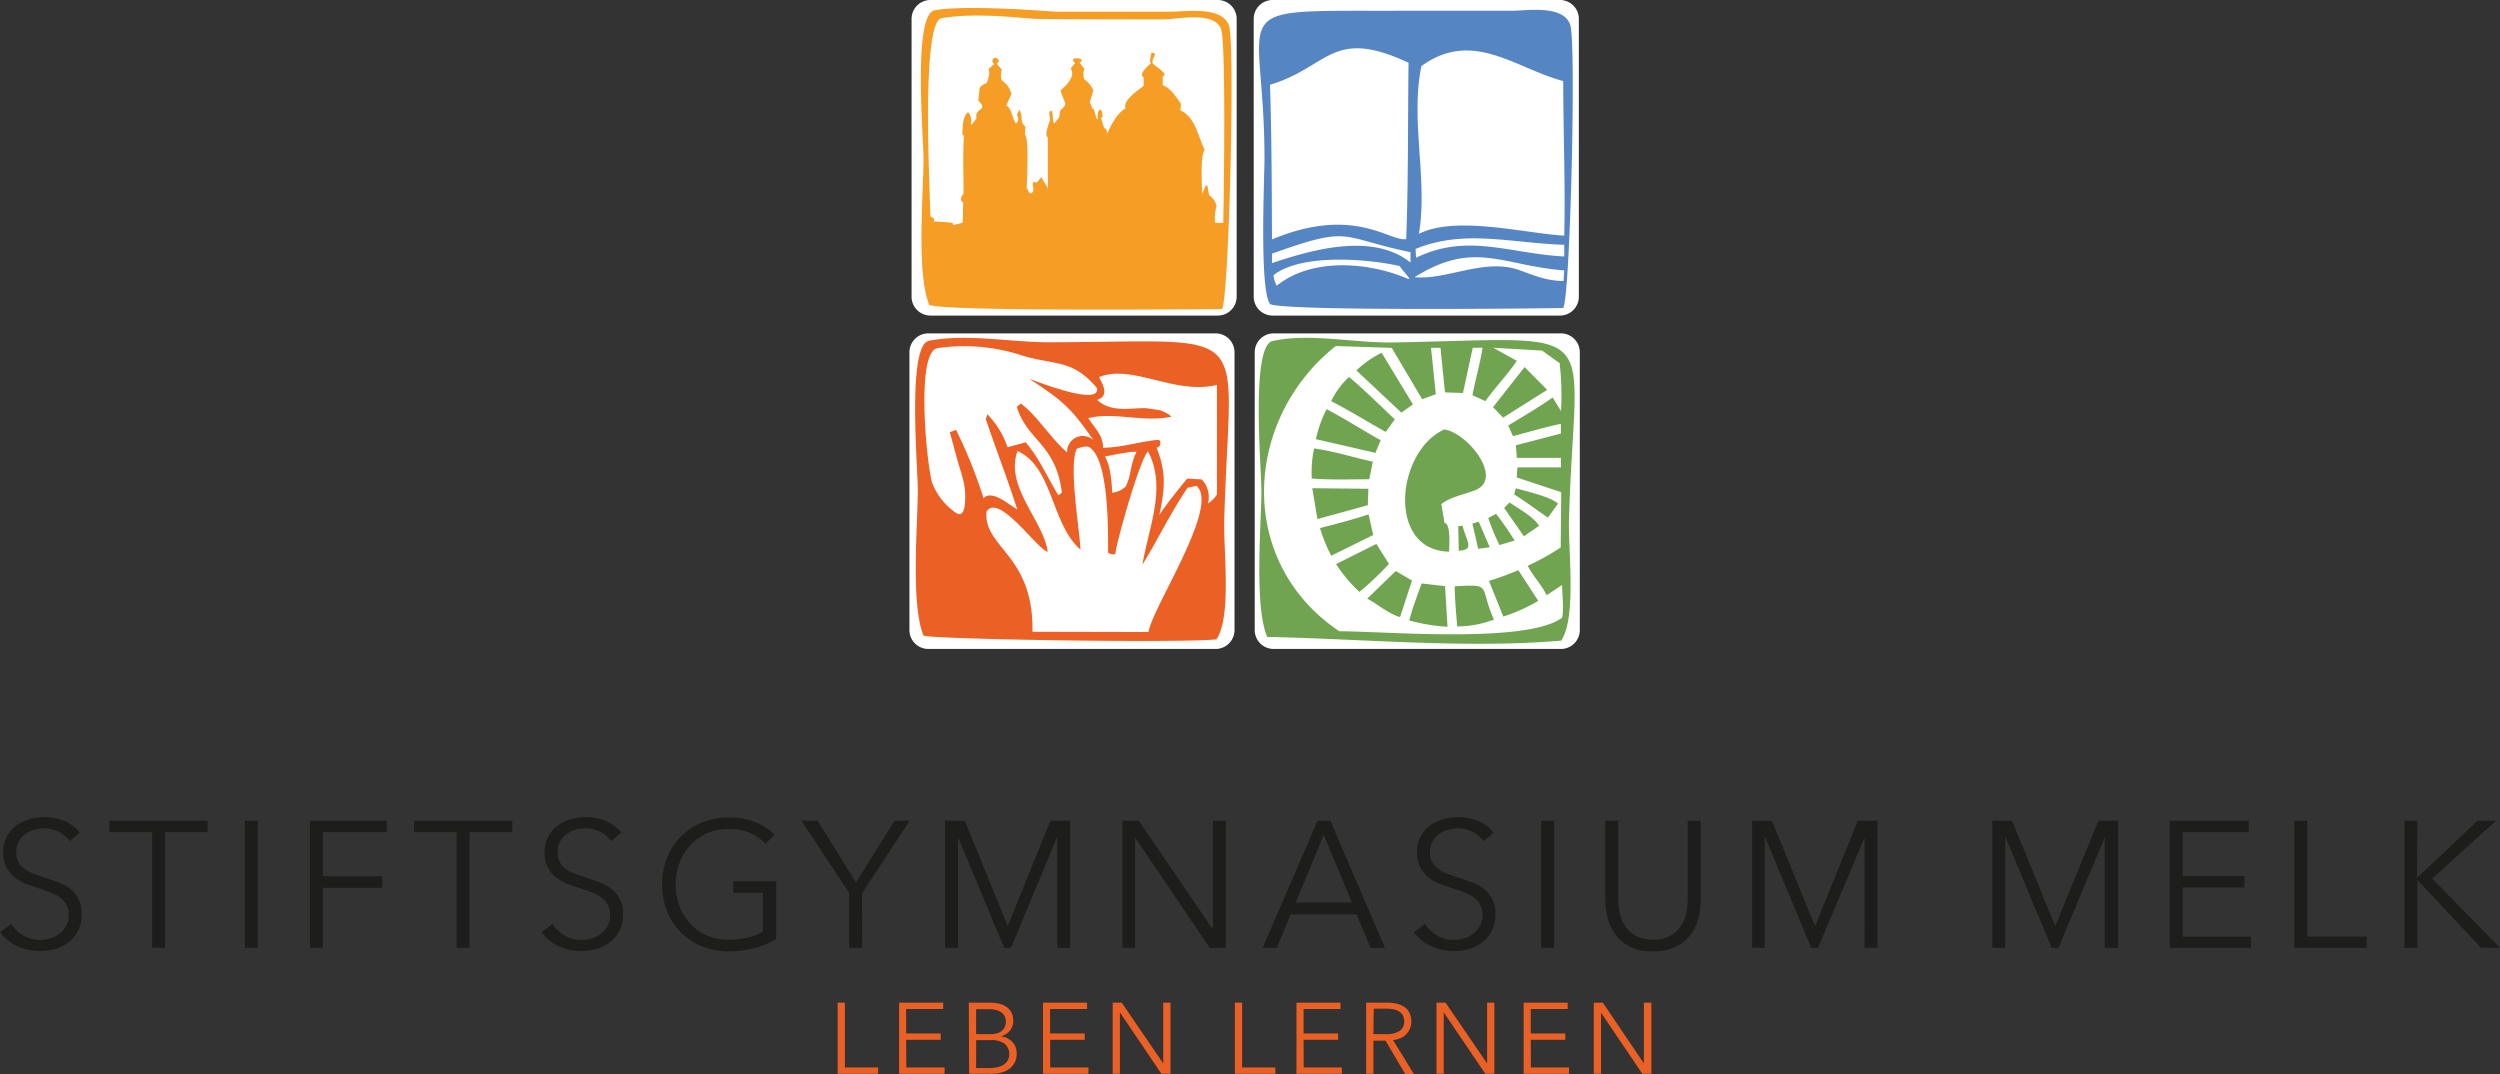 <?xml version="1.0" encoding="UTF-8" standalone="no"?>
<svg
   id="Ebene_1"
   data-name="Ebene 1"
   viewBox="0 0 397.06 170.58"
   version="1.1"
   sodipodi:docname="Stiftsgymnasium_Logo_2015_final.svg"
   inkscape:export-filename="Stiftsgymnasium_Logo_2015_final.png"
   inkscape:export-xdpi="192"
   inkscape:export-ydpi="192"
   inkscape:version="1.1 (c4e8f9e, 2021-05-24)"
   xmlns:inkscape="http://www.inkscape.org/namespaces/inkscape"
   xmlns:sodipodi="http://sodipodi.sourceforge.net/DTD/sodipodi-0.dtd"
   xmlns="http://www.w3.org/2000/svg"
   xmlns:svg="http://www.w3.org/2000/svg">
  <rect x="0" y="0" width="397.06" height="170.58" fill="#333333" stroke="none"/>
  <sodipodi:namedview
     id="namedview5506"
     pagecolor="#ffffff"
     bordercolor="#666666"
     borderopacity="1.0"
     inkscape:pageshadow="2"
     inkscape:pageopacity="0.0"
     inkscape:pagecheckerboard="0"
     showgrid="false"
     inkscape:zoom="1.0997513"
     inkscape:cx="170.94774"
     inkscape:cy="67.742587"
     inkscape:window-width="1237"
     inkscape:window-height="755"
     inkscape:window-x="43"
     inkscape:window-y="23"
     inkscape:window-maximized="1"
     inkscape:current-layer="Ebene_1" />
  <defs
     id="defs5425">
    <style
       id="style5423">.cls-1{fill:#fff;}.cls-2{fill:#1d1d1b;}.cls-3{fill:#eb6025;}.cls-4{fill:#70a450;}.cls-5{fill:#5685c4;}.cls-6{fill:#f59d24;}</style>
  </defs>
  <title
     id="title5427">Stiftsgymnasium_Logo_2015_final</title>
  <path
     class="cls-1"
     d="M243.16,391.41a3,3,0,0,1,3-3h45.63a3,3,0,0,1,3,3v44.12a3,3,0,0,1-3,3H246.16a3,3,0,0,1-3-3V391.41Z"
     transform="translate(-98.72 -335.46)"
     id="path5429" />
  <path
     class="cls-1"
     d="M298,391.41a3,3,0,0,1,3-3h45.63a3,3,0,0,1,3,3v44.12a3,3,0,0,1-3,3H301a3,3,0,0,1-3-3V391.41Z"
     transform="translate(-98.72 -335.46)"
     id="path5431" />
  <path
     class="cls-1"
     d="M243.5,338.46a3,3,0,0,1,3-3h45.63a3,3,0,0,1,3,3v44.12a3,3,0,0,1-3,3H246.5a3,3,0,0,1-3-3V338.46Z"
     transform="translate(-98.72 -335.46)"
     id="path5433" />
  <path
     class="cls-1"
     d="M297.84,338.46a3,3,0,0,1,3-3h45.64a3,3,0,0,1,3,3v44.12a3,3,0,0,1-3,3H300.84a3,3,0,0,1-3-3V338.46Z"
     transform="translate(-98.72 -335.46)"
     id="path5435" />
  <path
     class="cls-2"
     d="M109.78,469.06a5,5,0,0,0-1.68-1.47,5.09,5.09,0,0,0-2.49-.56,5.45,5.45,0,0,0-1.52.23,4.28,4.28,0,0,0-1.4.7,3.61,3.61,0,0,0-1,1.18,3.49,3.49,0,0,0-.39,1.69,3.18,3.18,0,0,0,.37,1.6,3.48,3.48,0,0,0,1,1.07,5.56,5.56,0,0,0,1.39.73l1.64.57c.71.23,1.41.48,2.13.75a7.39,7.39,0,0,1,1.92,1,5,5,0,0,1,1.4,1.63,5.17,5.17,0,0,1,.54,2.5,5.53,5.53,0,0,1-.58,2.62,5.32,5.32,0,0,1-1.5,1.81,6.17,6.17,0,0,1-2.11,1.06,8.47,8.47,0,0,1-2.39.34,9.36,9.36,0,0,1-1.82-.18,8.51,8.51,0,0,1-1.75-.56,7.14,7.14,0,0,1-1.54-.94,6.57,6.57,0,0,1-1.26-1.32l1.77-1.31a5.44,5.44,0,0,0,1.85,1.81,5.17,5.17,0,0,0,2.78.73,5.51,5.51,0,0,0,1.58-.24,4.31,4.31,0,0,0,1.44-.75,4.15,4.15,0,0,0,1.06-1.22,3.49,3.49,0,0,0,.41-1.71,3.43,3.43,0,0,0-.41-1.75,3.73,3.73,0,0,0-1.1-1.17,6.67,6.67,0,0,0-1.58-.79l-1.85-.63c-.67-.21-1.33-.45-2-.71a6.78,6.78,0,0,1-1.74-1.05,5,5,0,0,1-1.24-1.58,5.1,5.1,0,0,1-.48-2.32,5.16,5.16,0,0,1,.59-2.52,5.35,5.35,0,0,1,1.53-1.74,6.31,6.31,0,0,1,2.09-1,8.41,8.41,0,0,1,2.25-.31,7.86,7.86,0,0,1,3.52.72,6.12,6.12,0,0,1,2.2,1.73Z"
     transform="translate(-98.72 -335.46)"
     id="path5437" />
  <path
     class="cls-2"
     d="M124.93,486h-2.05V467.63H116.1V465.8h15.61v1.83h-6.78Z"
     transform="translate(-98.72 -335.46)"
     id="path5439" />
  <path
     class="cls-2"
     d="M139.66,486H137.6V465.8h2.06Z"
     transform="translate(-98.72 -335.46)"
     id="path5441" />
  <path
     class="cls-2"
     d="M150,486h-2.06V465.8h12.2v1.83H150v7h9.43v1.83H150Z"
     transform="translate(-98.72 -335.46)"
     id="path5443" />
  <path
     class="cls-2"
     d="M173.3,486h-2.06V467.63h-6.77V465.8h15.61v1.83H173.3Z"
     transform="translate(-98.72 -335.46)"
     id="path5445" />
  <path
     class="cls-2"
     d="M195.77,469.06a4.91,4.91,0,0,0-1.69-1.47,5,5,0,0,0-2.48-.56,5.45,5.45,0,0,0-1.52.23,4.28,4.28,0,0,0-1.4.7,3.45,3.45,0,0,0-1.4,2.87,3.08,3.08,0,0,0,.37,1.6,3.57,3.57,0,0,0,1,1.07,5.62,5.62,0,0,0,1.4.73l1.64.57c.7.23,1.41.48,2.12.75a7.3,7.3,0,0,1,1.93,1,4.79,4.79,0,0,1,1.94,4.13,5.66,5.66,0,0,1-.58,2.62,5.55,5.55,0,0,1-1.5,1.81,6.26,6.26,0,0,1-2.11,1.06,8.52,8.52,0,0,1-2.39.34,9.46,9.46,0,0,1-1.83-.18,8.42,8.42,0,0,1-1.74-.56,7.14,7.14,0,0,1-1.54-.94,6.57,6.57,0,0,1-1.26-1.32l1.77-1.31a5.41,5.41,0,0,0,1.84,1.81,5.18,5.18,0,0,0,2.79.73,5.4,5.4,0,0,0,1.57-.24,4.26,4.26,0,0,0,1.45-.75,4,4,0,0,0,1.05-1.22,3.39,3.39,0,0,0,.42-1.71,3.33,3.33,0,0,0-.42-1.75,3.51,3.51,0,0,0-1.1-1.17,6.41,6.41,0,0,0-1.57-.79q-.88-.31-1.86-.63c-.66-.21-1.32-.45-2-.71a6.61,6.61,0,0,1-1.74-1.05,5,5,0,0,1-1.25-1.58,5.24,5.24,0,0,1-.47-2.32,5.16,5.16,0,0,1,.59-2.52,5.35,5.35,0,0,1,1.53-1.74,6.36,6.36,0,0,1,2.08-1,8.54,8.54,0,0,1,2.26-.31,7.89,7.89,0,0,1,3.52.72,6.21,6.21,0,0,1,2.2,1.73Z"
     transform="translate(-98.72 -335.46)"
     id="path5447" />
  <path
     class="cls-2"
     d="M220.3,469.46a7.51,7.51,0,0,0-2.52-1.73,8.54,8.54,0,0,0-3.34-.62,8.2,8.2,0,0,0-3.5.72,7.82,7.82,0,0,0-2.65,1.93,8.52,8.52,0,0,0-1.67,2.81,9.89,9.89,0,0,0,0,6.73,8.48,8.48,0,0,0,1.67,2.8,7.9,7.9,0,0,0,2.65,1.91,8.2,8.2,0,0,0,3.5.71,12.35,12.35,0,0,0,3.14-.37,8.16,8.16,0,0,0,2.32-.94v-6.15h-4.72v-1.83H222v9.15a13.09,13.09,0,0,1-3.57,1.49,16.23,16.23,0,0,1-4,.48,10.84,10.84,0,0,1-4.23-.8,9.8,9.8,0,0,1-5.53-5.57,11.81,11.81,0,0,1,0-8.52,10,10,0,0,1,2.22-3.36,10.09,10.09,0,0,1,3.34-2.21,10.71,10.71,0,0,1,4.19-.8,11.35,11.35,0,0,1,4.23.72,9.25,9.25,0,0,1,3.09,2Z"
     transform="translate(-98.72 -335.46)"
     id="path5449" />
  <path
     class="cls-2"
     d="M235.65,486h-2.06v-8.72L226,465.8h2.58l6.09,9.8,6.14-9.8h2.4l-7.57,11.52Z"
     transform="translate(-98.72 -335.46)"
     id="path5451" />
  <path
     class="cls-2"
     d="M258.77,482.55h0l6.78-16.75h3.14V486h-2.06V468.46h-.05L259.29,486H258.2l-7.32-17.58h0V486h-2.06V465.8h3.14Z"
     transform="translate(-98.72 -335.46)"
     id="path5453" />
  <path
     class="cls-2"
     d="M291.3,483h.06V465.8h2.06V486h-2.57l-11.78-17.41H279V486H277V465.8h2.58Z"
     transform="translate(-98.72 -335.46)"
     id="path5455" />
  <path
     class="cls-2"
     d="M301.51,486h-2.26L308,465.8h2L318.69,486H316.4l-2.23-5.32H303.71Zm3-7.2h8.92l-4.46-10.75Z"
     transform="translate(-98.72 -335.46)"
     id="path5457" />
  <path
     class="cls-2"
     d="M334.33,469.06a4.91,4.91,0,0,0-1.69-1.47,5.09,5.09,0,0,0-2.49-.56,5.38,5.38,0,0,0-1.51.23,4.19,4.19,0,0,0-1.4.7,3.38,3.38,0,0,0-1.4,2.87,3.08,3.08,0,0,0,.37,1.6,3.33,3.33,0,0,0,1,1.07,5.46,5.46,0,0,0,1.4.73l1.64.57c.7.23,1.41.48,2.12.75a7.39,7.39,0,0,1,1.92,1,5,5,0,0,1,1.4,1.63,5.17,5.17,0,0,1,.54,2.5,5.66,5.66,0,0,1-.57,2.62,5.46,5.46,0,0,1-1.51,1.81,6.17,6.17,0,0,1-2.11,1.06,8.45,8.45,0,0,1-2.38.34,9.46,9.46,0,0,1-1.83-.18,8.71,8.71,0,0,1-1.75-.56,7.39,7.39,0,0,1-1.54-.94,6.86,6.86,0,0,1-1.26-1.32l1.78-1.31a5.32,5.32,0,0,0,1.84,1.81,5.18,5.18,0,0,0,2.79.73,5.45,5.45,0,0,0,1.57-.24,4.31,4.31,0,0,0,1.44-.75,4.15,4.15,0,0,0,1.06-1.22,3.38,3.38,0,0,0,.41-1.71,3.33,3.33,0,0,0-.41-1.75,3.62,3.62,0,0,0-1.1-1.17,6.6,6.6,0,0,0-1.57-.79q-.88-.31-1.86-.63c-.67-.21-1.33-.45-2-.71a6.84,6.84,0,0,1-1.75-1.05,5,5,0,0,1-1.24-1.58,5.24,5.24,0,0,1-.47-2.32,5.16,5.16,0,0,1,.58-2.52,5.35,5.35,0,0,1,1.53-1.74,6.41,6.41,0,0,1,2.09-1,8.43,8.43,0,0,1,2.26-.31,7.85,7.85,0,0,1,3.51.72,6.16,6.16,0,0,1,2.21,1.73Z"
     transform="translate(-98.72 -335.46)"
     id="path5459" />
  <path
     class="cls-2"
     d="M345.56,486H343.5V465.8h2.06Z"
     transform="translate(-98.72 -335.46)"
     id="path5461" />
  <path
     class="cls-2"
     d="M361.25,486.55a7.89,7.89,0,0,1-3.74-.78,6.87,6.87,0,0,1-2.32-2,7.33,7.33,0,0,1-1.18-2.61,11.88,11.88,0,0,1-.33-2.68V465.8h2.06v12.46a10,10,0,0,0,.28,2.39,6,6,0,0,0,.93,2.06,5,5,0,0,0,1.7,1.46,6.44,6.44,0,0,0,5.21,0,5,5,0,0,0,1.7-1.46,6.12,6.12,0,0,0,.92-2.06,9.48,9.48,0,0,0,.29-2.39V465.8h2.06v12.69a11.88,11.88,0,0,1-.33,2.68,7.18,7.18,0,0,1-1.19,2.61,6.63,6.63,0,0,1-2.33,2A7.9,7.9,0,0,1,361.25,486.55Z"
     transform="translate(-98.72 -335.46)"
     id="path5463" />
  <path
     class="cls-2"
     d="M387,482.55h0l6.78-16.75h3.14V486h-2.06V468.46h0L387.47,486h-1.09l-7.32-17.58H379V486H377V465.8h3.14Z"
     transform="translate(-98.72 -335.46)"
     id="path5465" />
  <path
     class="cls-2"
     d="M425.14,482.55h0L432,465.8h3.14V486H433V468.46h0L425.66,486h-1.09l-7.32-17.58h-.05V486h-2.06V465.8h3.14Z"
     transform="translate(-98.72 -335.46)"
     id="path5467" />
  <path
     class="cls-2"
     d="M445.38,484.21h10.84V486h-12.9V465.8h12.55v1.83H445.38v6.95h9.81v1.83h-9.81Z"
     transform="translate(-98.72 -335.46)"
     id="path5469" />
  <path
     class="cls-2"
     d="M465.16,484.21h9.44V486H463.11V465.8h2.05Z"
     transform="translate(-98.72 -335.46)"
     id="path5471" />
  <path
     class="cls-2"
     d="M482.6,474.89h0l9.63-9.09h2.95L485,475,495.78,486h-3l-10.12-10.78h0V486h-2.06V465.8h2.06Z"
     transform="translate(-98.72 -335.46)"
     id="path5473" />
  <path
     class="cls-3"
     d="M232.91,505h5.28v1h-6.43V494.71h1.15Z"
     transform="translate(-98.72 -335.46)"
     id="path5475" />
  <path
     class="cls-3"
     d="M242.67,505h6.07v1h-7.22V494.71h7v1h-5.88v3.89h5.49v1h-5.49Z"
     transform="translate(-98.72 -335.46)"
     id="path5477" />
  <path
     class="cls-3"
     d="M252.59,494.71H256a6.46,6.46,0,0,1,1.3.14,3.45,3.45,0,0,1,1.17.46,2.59,2.59,0,0,1,.85.89,2.72,2.72,0,0,1,.33,1.41,2.38,2.38,0,0,1-.55,1.56,2.57,2.57,0,0,1-1.46.87v0a3,3,0,0,1,1.83.86,2.67,2.67,0,0,1,.72,2,2.91,2.91,0,0,1-.29,1.29,2.85,2.85,0,0,1-.84,1,3.73,3.73,0,0,1-1.33.63A6.29,6.29,0,0,1,256,506h-3.36Zm1.16,5h2.32a4.14,4.14,0,0,0,.84-.09,2.53,2.53,0,0,0,.77-.33,1.7,1.7,0,0,0,.57-.62,2,2,0,0,0,.22-.94,1.84,1.84,0,0,0-.22-.92,1.81,1.81,0,0,0-.58-.62,2.59,2.59,0,0,0-.87-.34,5,5,0,0,0-1.05-.11h-2Zm0,5.38h2.14a5.72,5.72,0,0,0,1.19-.12,2.93,2.93,0,0,0,1-.39,1.88,1.88,0,0,0,.68-.69,2.17,2.17,0,0,0-.5-2.68,3.6,3.6,0,0,0-2.15-.55h-2.35Z"
     transform="translate(-98.72 -335.46)"
     id="path5479" />
  <path
     class="cls-3"
     d="M265.52,505h6.07v1h-7.22V494.71h7v1h-5.87v3.89H271v1h-5.49Z"
     transform="translate(-98.72 -335.46)"
     id="path5481" />
  <path
     class="cls-3"
     d="M283.47,504.36h0v-9.65h1.15V506h-1.44l-6.59-9.75h0V506h-1.15V494.71h1.44Z"
     transform="translate(-98.72 -335.46)"
     id="path5483" />
  <path
     class="cls-3"
     d="M296,505h5.28v1h-6.43V494.71H296Z"
     transform="translate(-98.72 -335.46)"
     id="path5485" />
  <path
     class="cls-3"
     d="M305.78,505h6.06v1h-7.21V494.71h7v1h-5.87v3.89h5.49v1h-5.49Z"
     transform="translate(-98.72 -335.46)"
     id="path5487" />
  <path
     class="cls-3"
     d="M316.85,506H315.7V494.71H319a6.87,6.87,0,0,1,1.54.16,3.6,3.6,0,0,1,1.23.52,2.38,2.38,0,0,1,.81.94,3.12,3.12,0,0,1,.29,1.4,2.8,2.8,0,0,1-.23,1.14,2.82,2.82,0,0,1-1.52,1.49,4.13,4.13,0,0,1-1.15.29l3.31,5.39H321.9l-3.13-5.3h-1.92Zm0-6.29h2a3.87,3.87,0,0,0,2.14-.5,1.71,1.71,0,0,0,.75-1.52,2,2,0,0,0-.2-.94,1.72,1.72,0,0,0-.58-.62,2.65,2.65,0,0,0-.9-.36,5.94,5.94,0,0,0-1.16-.11h-2Z"
     transform="translate(-98.72 -335.46)"
     id="path5489" />
  <path
     class="cls-3"
     d="M334.91,504.36h0v-9.65h1.15V506h-1.44l-6.6-9.75h0V506h-1.15V494.71h1.44Z"
     transform="translate(-98.72 -335.46)"
     id="path5491" />
  <path
     class="cls-3"
     d="M341.86,505h6.06v1h-7.21V494.71h7v1h-5.87v3.89h5.49v1h-5.49Z"
     transform="translate(-98.72 -335.46)"
     id="path5493" />
  <path
     class="cls-3"
     d="M359.81,504.36h0v-9.65H361V506h-1.44L353,496.29h0V506h-1.15V494.71h1.44Z"
     transform="translate(-98.72 -335.46)"
     id="path5495" />
  <path
     class="cls-4"
     d="M346.67,437.21c-15.09,1.29-31.48-.29-46.69-.59-2.1-5-.92-18-.92-23.23,0-3.7-1.72-23,1.78-23.77,5.88-1.31,13,.35,19.21.23,34.58-.64,28.71-3.69,27.86,28.26C347.78,422.87,349.13,433.61,346.67,437.21Zm-35.8-46.79c-14.68,11.66-15.87,34.26.56,45.3,7.28,0,29.83,2,35.39-2.15.31-1.42,0-3.69,0-5.2L344.36,430c-.79-1.69-2.16-3-3-4.68a40.61,40.61,0,0,0,5.24-2.91l.08-8.78-7.07-2.34.12-1.6,6.9,0v-1.51l-7,0-.15-2,7.15-1.86v-1.54c-2.57.52-5.09,1.29-7.62,1.95l-.75-1.69c2.38-1.44,4.79-2.85,7.06-4.45l1.33,2.16a46,46,0,0,0-.22-7.61l-2.79-2-7.76-.45,3.75,2.08c-1.52,2.24-3.42,4.19-5,6.4l-2.05-.94c.47-2.53,1.22-5,1.6-7.54h-1.55l-1.56,7.18-2.85-.09-.72-7.08H326l.76,7.37-2.16.8-4.84-8.16Zm13.65,37.71,3.71.42.39,6.46a30.39,30.39,0,0,1-6.08-1C323.07,432,323.81,430.07,324.52,428.13ZM336,433.86a16.48,16.48,0,0,1-5.84,1.09c-.17-2.12-.38-4.24-.39-6.37C335.92,428.21,333.57,428.55,336,433.86Zm-15.6-7.71,2.58,1.51-1.9,5.81c-1.94-.59-3.47-2-5.21-2.93Zm19.48-.12,3.15,4.86a27.08,27.08,0,0,1-5.55,2.49l-2.28-5.66A45.81,45.81,0,0,0,339.91,426Zm-22.56-4.18,2,3.17a48.16,48.16,0,0,1-4.69,4.45,23.09,23.09,0,0,1-3.71-4.42ZM331,418.94c.63,2.51,2,3.84-.59,4l-.09-3.89Zm2.58-.62,1.75,4.06-1.84.24-.92-4Zm-17.5-1.16.74,3.27-6.67,3.29a24.92,24.92,0,0,1-1.78-4.39C311,418.65,313.54,418,316.07,417.16Zm20.26-.09a50.75,50.75,0,0,1,2.93,4.24l-2.4.72a34.16,34.16,0,0,1-1.78-4.3Zm2.13-1.8c1.35.91,3.88,2.32,4.69,3.7l-2.41,1.66-3.14-4.5Zm1-2.26c1.79.53,5.36,1.28,6.7,2.43l-1.6,2.23c-1.8-1.21-3.52-2.55-5.37-3.68ZM307.21,413l8.84.09-.09,2.61-8,2.2-.77-4.6C307.2,413.18,307.09,413,307.21,413Zm.23-6.31c3.15.42,6.22,1.42,9.32,2.1l-.57,2.79c-3.05,0-6.09.12-9.13-.12A18.14,18.14,0,0,1,307.44,406.64Zm20.73-3c3.63.53,9.47,7.81,4.81,9.64-1.79.7-3.78,1-5.34,2.19l.5,3c1.06.09.72,3.91.74,4.56C318.86,422.87,320.5,407,328.17,403.64Zm-18.74-3.23c2.92,1.52,5.7,3.32,8.57,4.92l-.83,2-9.46-2.17A20.14,20.14,0,0,1,309.43,400.41Zm3.59-5.1c2.5,2.11,4.83,4.47,7.24,6.7l-1.46,2c-2.89-1.62-5.72-3.37-8.66-4.89A12.74,12.74,0,0,1,313,395.31Zm27.84-1.6,3.59,3.62-7,4.41-1.6-1.66Zm-22.68-2.23,4.95,8.16-1.84,1.3-7.14-6.7A16.11,16.11,0,0,1,318.18,391.48Z"
     transform="translate(-98.72 -335.46)"
     id="path5497" />
  <path
     class="cls-3"
     d="M291.92,437c-5.67.62-44.94,0-46.52-.59-2.08-5-.9-17.95-.91-23.15,0-3.63-1.72-23,1.77-23.67,6-1.19,12.92.24,19.15.23,33.36-.07,28.62-3.51,27.75,28.15C293,422.8,294.38,433.38,291.92,437Zm-10.79-1.16c.64-4,11.43-20.1,7.61-23.22l-1.41.31c-2.67,3.92-4.69,8.19-7.17,12.22,1-6,3.9-12.24.9-18-1.35,1.25-5.07,14.67-5.16,16.09,0,.52-1,.15-1.19,0,0-3.22.14-14.1-2.66-16.49-.58-.82-2.33,0-2.33,0-1.26,2.89.41,12.33.61,16-4.67-4.05-4.36-13.15-10-15.65-2.08,5.65,4.16,11.09,4.79,16-1.72-.44-7.79-9.44-9.72-6.38-.51,5.75,7.53,6.81,7.3,19.08Zm-2-28.63a8.33,8.33,0,0,0-1.76.18c-1.33.16-2.08.42-3.12.54.16.52.38.85.53,1.37a18.14,18.14,0,0,1,.56,4.41,3.62,3.62,0,0,0,2.19-1,9.45,9.45,0,0,0,.74-2.38,17.07,17.07,0,0,1,.69-2.57C279,407.62,279.36,407.27,279.09,407.24Zm-29.56-3.11,1-.36a77.42,77.42,0,0,1,4.36,10.84c1.41-1.43,4.07,1.12,5.35,1.77-1.56-4.85-3.37-9.54-5-14.35l.26-.74a13.67,13.67,0,0,1,3.19,5.23l2.89-.79c2.35,2.8,3.39,5.51,5.2,8.43l.55-.42c-.95-7.79-5.47-8.17-7.16-13.64l.65-.52c2.71,2.06,4.66,5.45,7.35,7.77a2.48,2.48,0,0,1,4.19-1.93c-3.54-5.12-4.9-6.3-10.22-9.77.51.14,11.35,4.54,10.77,1.48-3.82-4.57-6.63-3.64-11.71-5.12a29.34,29.34,0,0,0-13.61-1.23c-3.59.56-1.66,19.09-.83,21.47a10.25,10.25,0,0,0,3.55,4.55c1.69,1.32,1.65-1.63,1.67-2.29.07-2.12-.68-3.93-1.23-5.93ZM292,396.59c-6.7,1.64-13.45-3.38-18.73-1.24.65,1.23,1.66,3-.3,3.62,2.15,2,5,1.31,7.67,1.31l2,.28c.73.1,2.37,1,2,1.11-4.41.9-9.08-.84-13.07.2,1,1.6,2.35,2.68,2.34,4.7,2.82,0,5.9-1,8.72-1.25.64,0,.43,1.29-.23,1.22,1.6,4,1.32,6.52.46,10.69,1.35-2,2.89-3.89,4.41-5.76l2.3.13a4,4,0,0,1,1,3.82A4.81,4.81,0,0,0,292,414Z"
     transform="translate(-98.72 -335.46)"
     id="path5499" />
  <path
     class="cls-5"
     d="M347,384.37c-.47.05-43.47.57-46.53-.59-1.77-2.07-.91-20.32-.92-23.15,0-24.8-7.38-23.4,20.93-23.46l18.25,0c2.49,0,8.27-1,9.38,2.23C349.09,342.19,348.1,382.72,347,384.37Zm-46.26-10.88c13.05-5.48,18.8.46,21.32-.06.35-9.31.25-18.66.37-28-12.2-5.72-12.63.69-22,3.49C300.69,357.14,300.71,365.27,300.74,373.49Zm0,3.76c6.34-2.13,16-4.91,22-.09v-1.65c-11.47-2.37-9.23-4.34-22,.24Zm.77,3.58c5.6-4.53,14.7-3.74,20.89-1.06l.19-.07-1.61-2c-5.14-1.14-15.6-2-20,1.47A4.24,4.24,0,0,0,301.5,380.83Zm45.65-2.42c-10-.79-14.29-4.86-23.78,1.08,5.22.46,11.14-3.1,16.67-1.12,2.34.85,4.44,1.74,7,1.71Zm0-4.07c-8.37-.25-15.9-2.53-23.61.66l.07,1.4c8.25-4,14.9-.62,23.54-.21Zm-.14-26c-7.61-2-14.38-8.3-22.54-2.39-1.81,8.54,1.06,18.23-.41,26.65,5.9-2.93,16.45-.13,23.09.29C347.35,364.73,347,356.45,347,348.3Z"
     transform="translate(-98.72 -335.46)"
     id="path5501" />
  <path
     class="cls-6"
     d="M246.31,383.89c-2.08-5-.91-17.94-.91-23.13,0-3.61-1.73-23,1.77-23.67,5.14-.93,19.13.23,19.13.23l18.24,0c2.49,0,8.27-.95,9.37,2.23,1,2.75,0,43.21-1.1,45C292.32,384.54,249.26,385,246.31,383.89Zm37.07-36.29,0,1.41c1.22.35,2.24,2,2.9,2.92l-.08,1.06c2.44,1.14,2.76,4.11,3.85,6.27-.76,1-.39,5.67-.42,7l.6-1.34.25,0,.28,1.55a2.81,2.81,0,0,1,1.18,1.69,6.83,6.83,0,0,0-.23,2.7H293c.11-4.81.44-28.39-.33-30.72-1-3-6.94-1.6-9.26-1.6,0,0-19.12,0-20.56-.1-2.36-.17-9.41-1-14.57-.1-3.36.56-1.81,28.2-1.8,31.38.13.39.86.26.53.93a29.41,29.41,0,0,1,3,.21l.13.35,1.49-.39.06-3.24c-.6-.12-.29-1.11.07-1.3,0-3.07-.15-6.16.07-9.23l-.28-.25c.1-1.18,0-2.61.82-3.45.22-.22.44.47.55.77.28.78-.57,2.09.9.14-.42-1.77,2-1.08.28-2.83l.21-2a2.11,2.11,0,0,1,1.11-.77c.22-.54.63-1.64.28-2.22l.9-.8c-.49-.46-.19-1,.2-1a.65.65,0,0,1,.56.6l-.35.31.84,1a2.25,2.25,0,0,0,0,1.69,3.65,3.65,0,0,1,1.51,2.13l-.81,1.85c.93.52.88,2,1.52,2.86.75-.67.15-1.06.19-1.48l.35-.71.23.48c.26.72-.1,1.6.74,2.18l-.1,1.25c.75.58.3,7.72.3,8.58.23-.05.32,1.16.86.67s-.16-1.28.23-1.69l.51.09.76-.88c.2.7.84,1.23,1,1.92l0-8.21c-.56-.25.07-2,.33-2.66.13-.37-.33-1.37.07-1.53.59-.23.21,1.37.6,2l.81-1,.16-1.11c.29-.22.8-.66.81-1.07l-.79-2.08c.74-.58,2-1.82,1.87-2.89l-.2-.67.68-.8c-1.48-1.17,2.2-.82.67-.07l.8,1a2.25,2.25,0,0,0,0,1.69,3.69,3.69,0,0,1,1.41,1.74l-.55,1.85.39,1,.26.16.41,1.48.21.09c0-.52-.17-1.05.33-1.55l.23.1a2.56,2.56,0,0,1,.2,1.08l-.27.12.53,1.71c.44-.13.48.73.39.95.52-1.16,1.7-3.56,3-4.12-.53-1.31,2.09-2.95,2.87-3.61l0-1.36c-1-.48,1.09-2.13,1.14-2.22l-.14-.32.14-1,.11-.35c1.24,0-.1.89.19,1.69C282.1,345.93,284.46,347.26,283.38,347.6Z"
     transform="translate(-98.72 -335.46)"
     id="path5503" />
</svg>
